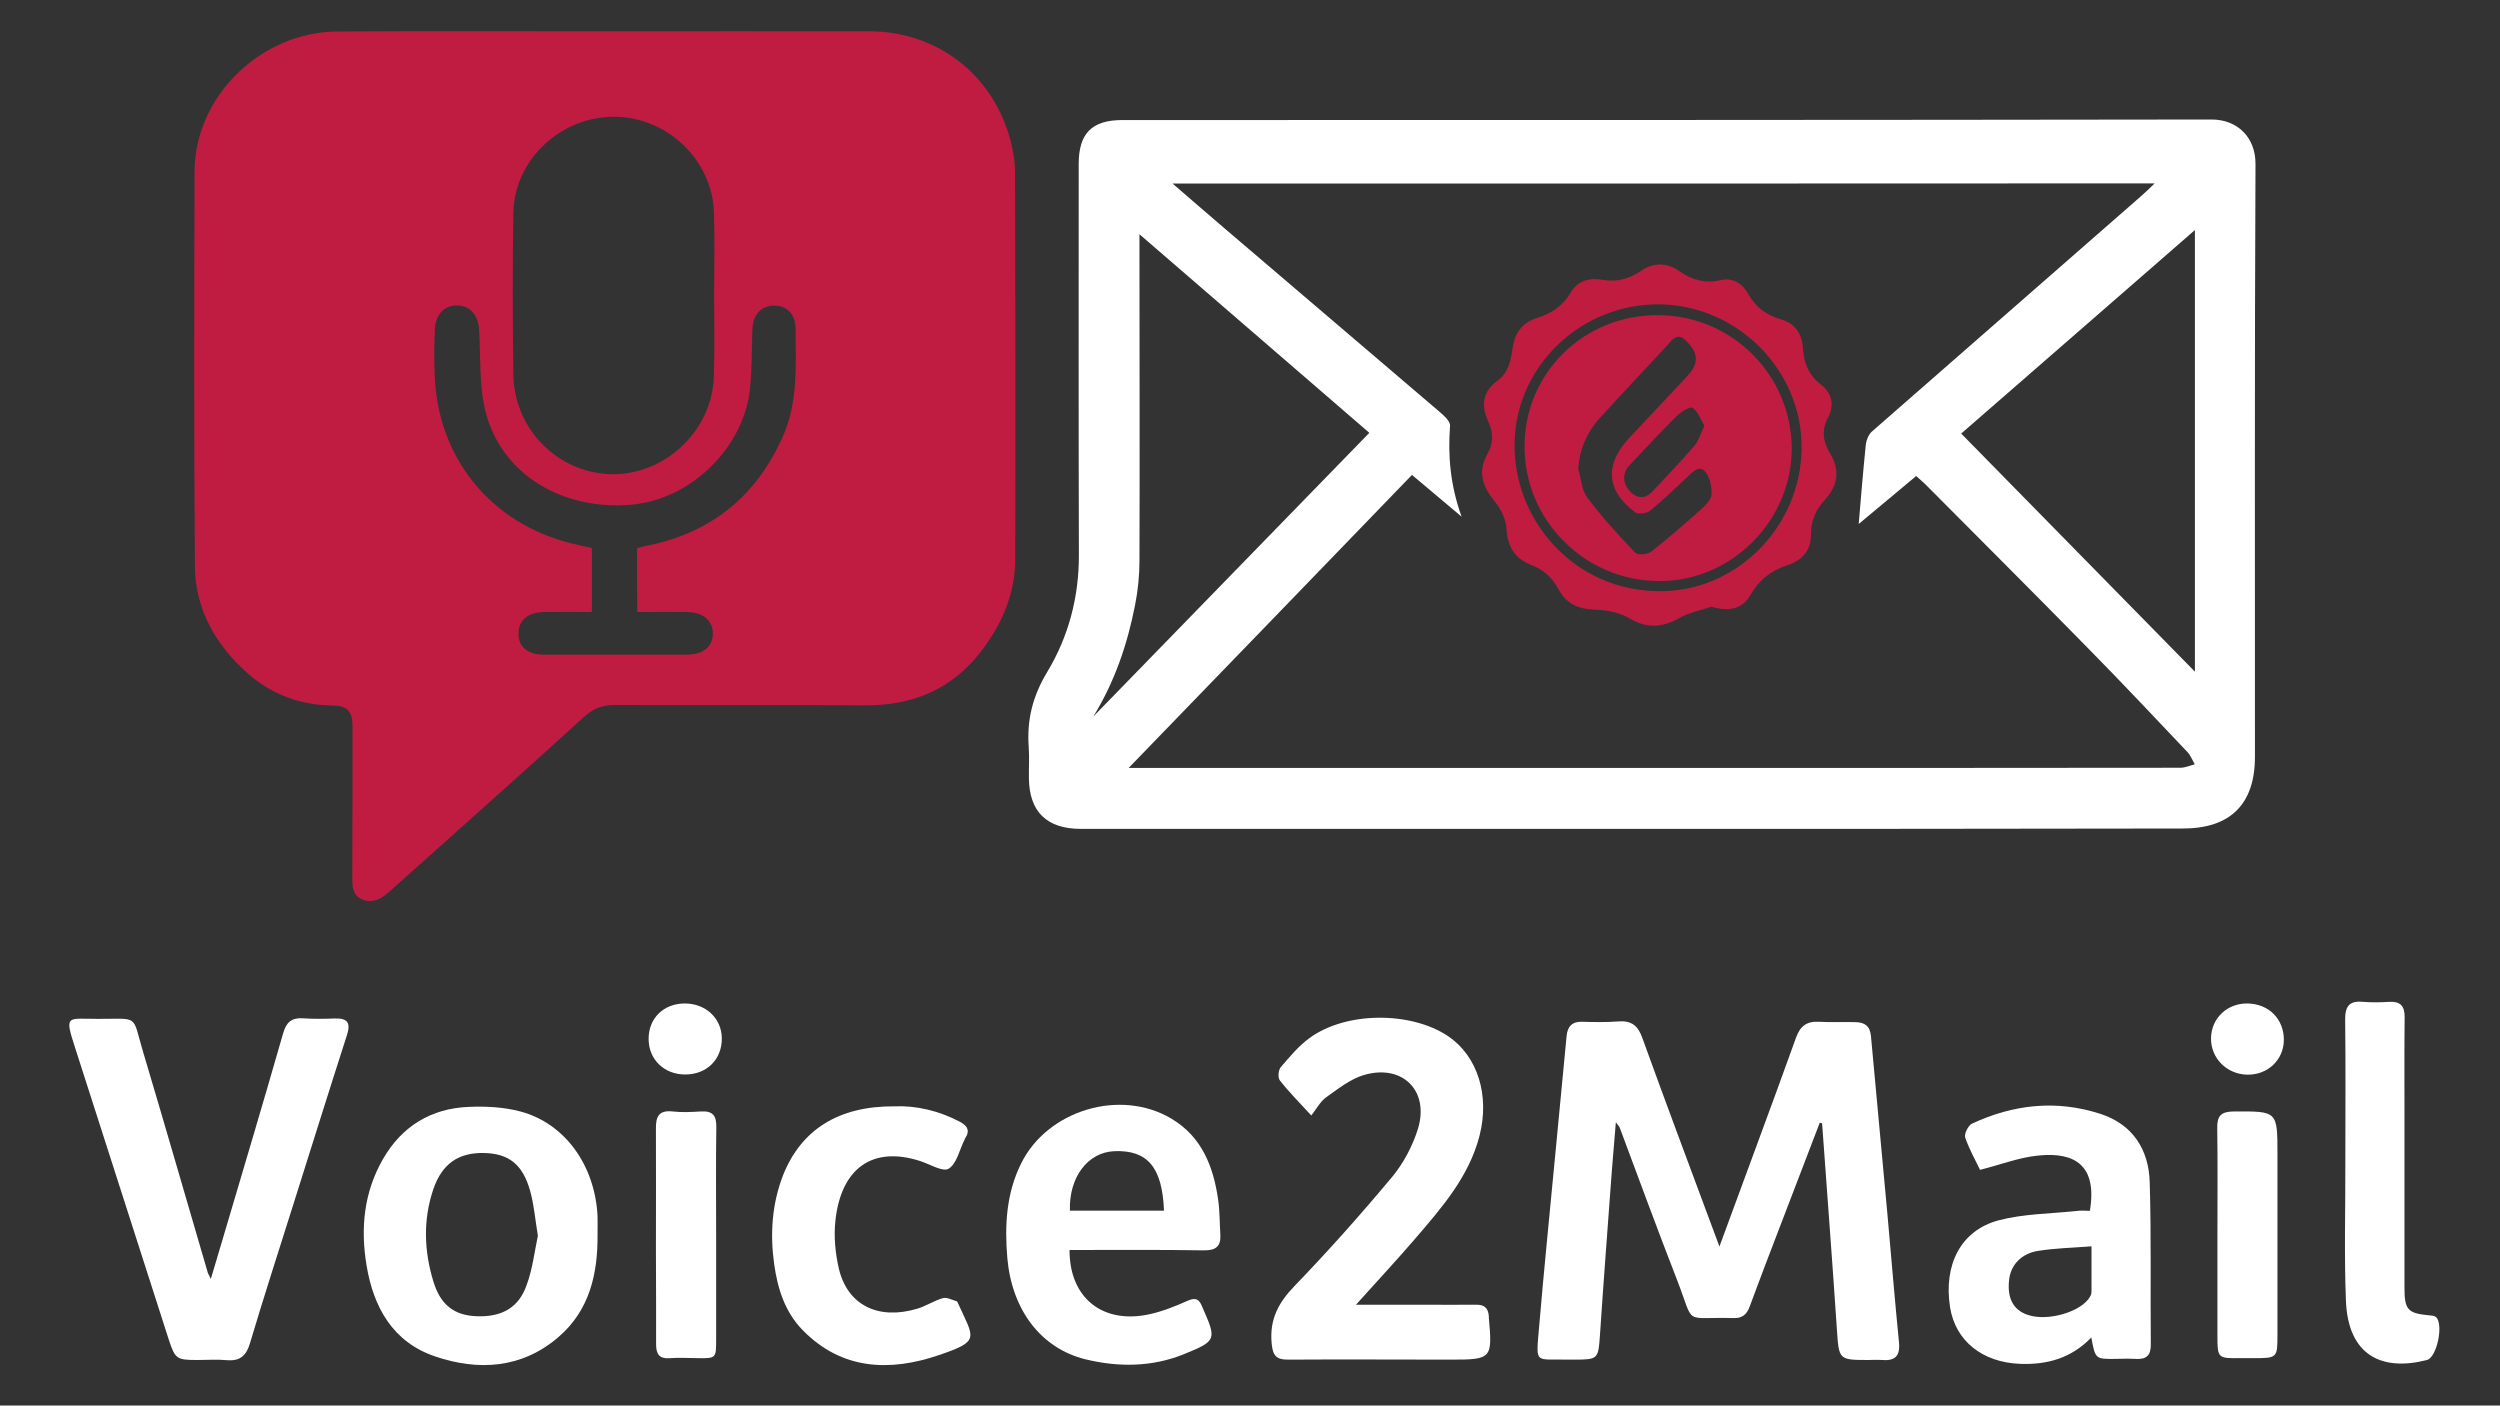 <?xml version="1.0" encoding="utf-8"?>
<!-- Generator: Adobe Illustrator 27.1.0, SVG Export Plug-In . SVG Version: 6.00 Build 0)  -->
<svg version="1.1" id="Ebene_1" xmlns="http://www.w3.org/2000/svg" xmlns:xlink="http://www.w3.org/1999/xlink" x="0px" y="0px"
	 viewBox="0 0 1366 768" style="enable-background:new 0 0 1366 768;" xml:space="preserve">
<rect x="0" y="0" width="1366" height="768" fill="#333333" stroke="none"/>
<style type="text/css">
	.st0{fill:none;}
	.st1{fill:#C01C41;}
	.st2{fill:#FFFFFF;}
	.st3{fill:#C01C40;}
</style>
<g>
	<path class="st0" d="M1341.7,762c-439.1,0-878.3,0-1317.4,0c0-252,0-503.9,0-755.9c439.1,0,878.3,0,1317.4,0
		C1341.7,258,1341.7,510,1341.7,762z M330.1,17.1c-48.6,0-97.2-0.2-145.8,0.1c-42,0.3-78,35.5-78.2,76.5c-0.2,72-0.5,144,0.2,215.9
		c0.2,23.7,11.7,43.3,29.3,58.7c12.9,11.3,28.5,16.9,45.9,17.2c8.2,0.1,10.9,3.2,10.9,11.4c0,27.2,0.1,54.5-0.1,81.7
		c0,5-0.2,10.2,5.1,12.7c5.6,2.6,10.4,0.2,14.7-3.7c35.6-31.9,71.3-63.6,106.7-95.8c5.2-4.7,10-6.6,16.9-6.6
		c45.5,0.3,91-0.1,136.5,0.2c27.3,0.2,49.2-9.5,65.4-31.8c10.4-14.4,16.8-30,16.9-47.8c0.2-70.7,0.1-141.4-0.1-212.1
		c0-5.8-1.1-11.8-2.6-17.4c-9.6-35.7-40-59.1-76.9-59.2C426.8,17,378.5,17.1,330.1,17.1z M892.8,452.9c100,0,200,0,299.9,0
		c26,0,39.4-13.3,39.4-39.2c0-107.9-0.2-215.9,0.3-323.8c0.1-14.7-9.9-24.4-24-24.4c-198.4,0.3-396.8,0.2-595.2,0.3
		c-16.7,0-23.8,7.3-23.8,24c0,71.2-0.1,142.4,0.1,213.6c0.1,22.9-5.7,44.6-17.2,63.8c-8,13.4-11.3,26.3-10.2,41.3
		c0.4,5.6,0,11.3,0.1,17c0.2,18.4,9.8,27.6,28.4,27.6C691.3,452.9,792,452.9,892.8,452.9z M994.3,613.5c0.5,0.1,1,0.2,1.5,0.3
		c2.7,37.6,5.6,75.2,8.1,112.8c1.1,16.1,1,16.4,16.8,16.4c2.6,0,5.2-0.2,7.7,0c7.1,0.6,10.2-2,9.4-9.7c-2.4-23.2-4.2-46.5-6.3-69.8
		c-3-32.5-6.2-64.9-9-97.4c-0.5-5.7-3.5-7.6-8.5-7.7c-6.7-0.1-13.4,0.2-20-0.2c-6.8-0.4-10.3,2.6-12.5,8.8
		c-6.7,19.1-13.8,38-20.8,57c-6.8,18.5-13.7,37-21,57c-2.2-5.9-3.9-10.2-5.4-14.5c-12.3-33.1-24.7-66.2-36.7-99.4
		c-2.4-6.5-5.8-9.6-12.9-9.1c-6.6,0.5-13.4,0.3-20,0.2c-5.5-0.1-8,2.6-8.5,7.7c-2.1,22-4.2,43.9-6.3,65.9c-2.9,30.9-6,61.8-8.7,92.8
		c-1.8,21.4-2.7,17.7,16.1,18.2c1,0,2.1,0,3.1,0c13,0,13.2-0.4,14-13.1c2-30,4.3-59.9,6.5-89.9c0.6-8.5,1.4-17,2.2-26.7
		c1.3,1.8,1.9,2.3,2.1,2.9c10.5,27.8,20.7,55.7,31.4,83.4c9.9,25.5,2.8,20,30.7,20.7c4.9,0.1,7.4-2.1,9-6.5
		c4.9-13.5,10.1-26.8,15.2-40.2C979,653.5,986.7,633.5,994.3,613.5z M115.2,698.8c-1-2-1.4-2.6-1.5-3.2
		c-11.8-40.3-23.5-80.6-35.4-120.8c-6.2-20.8-1.8-18-24.8-18.1c-16.9-0.1-18.2-2.6-12.2,16.3c17.1,52.8,34,105.7,50.9,158.6
		c3.6,11.1,4.3,11.6,15.7,11.5c5.4,0,10.8-0.4,16.2,0.1c7.2,0.6,10.6-2.5,12.6-9.3c7.7-25.5,15.8-50.8,23.8-76.2
		c9.7-30.7,19.3-61.5,29.2-92.2c2.1-6.6,0.3-9.2-6.5-9c-5.9,0.2-11.8,0.3-17.7-0.1c-6.2-0.4-9,2.1-10.7,8.2
		c-10.8,37.6-22,75.1-33.1,112.7C119.6,684,117.6,690.8,115.2,698.8z M716.5,609.5c3-3.9,4.9-7.6,7.9-9.7
		c6.6-4.7,13.3-10.1,20.8-12.3c21-6.2,35.9,8.5,29.6,29.3c-2.8,9.3-7.7,18.7-14,26.2c-17.1,20.5-34.9,40.5-53.4,59.7
		c-8.8,9.1-13.7,18.2-12.6,31.1c0.6,7.1,2.4,9.2,9.4,9.2c29.6-0.2,59.1,0,88.7,0c22.2,0,22.7-0.5,20.6-22.9c0-0.3,0-0.5,0-0.8
		c-0.2-4.3-2.3-6.4-6.9-6.3c-9.5,0.2-19,0-28.5,0c-11.9,0-23.9,0-37.2,0c11.7-13,22.6-24.6,32.8-36.6c14.3-16.8,28.9-33.5,34.7-55.7
		c5.7-22-1.1-43.6-17.1-54.4c-20.4-13.8-56-13.6-75.8,1c-5.9,4.3-10.8,10.2-15.6,15.8c-1.3,1.6-1.7,5.9-0.6,7.3
		C704.1,596.5,709.7,602.1,716.5,609.5z M326.5,674.5c0-3.3,0.1-6.7,0-10c-1.4-27.8-17.7-50.7-42.2-57.2c-9-2.4-18.8-2.9-28.1-2.5
		c-20.7,0.9-36.7,10.6-47,28.6c-10.4,18.1-12.2,37.8-8.9,58.1c3.8,22.9,14.4,41.8,37.3,49.6c23.7,8.1,47.4,6.7,67.4-10.4
		C322,716.1,326.7,696,326.5,674.5z M1141.9,661.6c-2.4,0-4.9-0.2-7.4,0c-14.2,1.5-28.8,1.5-42.4,5.1c-20.7,5.5-30.1,24.2-26.5,47.4
		c2.9,18.5,17.7,30.2,38.2,31c14.9,0.6,28.1-3.2,39-14.4c2.2,11.9,2.2,11.9,13.4,11.7c3.6,0,7.2-0.2,10.8,0c5.8,0.4,8.3-1.9,8.3-8
		c-0.3-29.5,0.3-59.1-0.6-88.6c-0.5-17.9-9.3-31.6-27-37.3c-24-7.8-47.6-5.2-70.2,5.4c-2.1,1-4.3,5.6-3.6,7.6
		c2.1,6.4,5.6,12.4,8.1,17.6c11.4-2.9,21.4-6.7,31.7-7.8C1133.5,629.3,1146.1,636.5,1141.9,661.6z M584.4,683
		c25,0,49.4-0.2,73.8,0.1c6.5,0.1,9-2.4,8.7-8.5c-0.3-6.4-0.2-12.9-1.2-19.2c-2.6-18.1-8.8-34.4-25.6-44.3
		c-27.9-16.5-67.5-4.6-82,24.4c-8.2,16.5-9.1,34.1-7.6,51.8c2.4,28.4,18.3,49.3,42.6,55.3c18,4.5,36.4,4.3,53.7-2.7
		c18.6-7.5,18-8.1,10-26.4c-1.7-3.8-3.6-4.7-7.7-2.9c-6.8,3-13.7,5.8-20.9,7.4C602.6,723.6,584.4,709.1,584.4,683z M488.7,604.5
		c-30.5-0.1-51,12.8-60.6,37.8c-6,15.7-7.1,31.9-4.8,48.4c1.9,13.5,5.9,26.2,15.6,36.1c21.4,21.9,47.7,22.6,74.2,13.7
		c23-7.8,19.4-9.2,10.7-28.3c-0.2-0.5-0.5-1.1-0.8-1.2c-2.5-0.7-5.3-2.4-7.5-1.7c-4.9,1.4-9.3,4.4-14.1,5.8
		c-21.2,6.3-37.9-1.9-42.7-21.7c-2.1-8.6-2.9-17.9-1.9-26.7c3.1-28.7,20.5-40.5,46-32.4c5.4,1.7,12.5,6.2,15.8,4.3
		c4.4-2.7,5.9-10.3,8.7-15.8c0.1-0.2,0.1-0.5,0.3-0.7c2.9-4.3,1.3-7-2.9-9.2C512.7,606.8,500.4,604,488.7,604.5z M1281.5,632.8
		C1281.5,632.8,1281.6,632.8,1281.5,632.8c0.1,25.9-0.7,51.9,0.3,77.8c1.2,30.8,20.3,38.9,44.3,32.7c5.5-1.4,9.2-19.7,4.9-23.5
		c-0.8-0.7-2.3-0.8-3.6-0.9c-11.9-1.2-13.6-3.1-13.6-15.3c0-32.3,0-64.7,0-97c0-16.9-0.1-33.9,0.1-50.8c0.1-6-2.4-8.5-8.3-8.2
		c-4.9,0.2-9.8,0.4-14.6,0c-7.6-0.7-9.7,2.7-9.6,9.9C1281.7,582.5,1281.5,607.8,1281.5,632.8z M391.3,675.1
		c0-19.8-0.2-39.6,0.1-59.3c0.1-6.4-2.1-8.9-8.5-8.5c-5.1,0.4-10.3,0.6-15.4,0c-7.5-0.8-9.2,2.8-9.1,9.4c0.2,22.1,0,44.2,0,66.3
		c0,17.2,0.2,34.4,0.1,51.6c0,5.4,1.8,8,7.7,7.5c5.1-0.4,10.3-0.1,15.4,0c9.6,0.1,9.7,0,9.7-10C391.4,713.1,391.3,694.1,391.3,675.1
		z M1211.6,674.8c0,18.2,0,36.5,0,54.7c0,12.8,0,12.8,12.4,12.7c2.3,0,4.6,0,6.9,0c13.5,0,13.5,0,13.5-13.2c0-32.6,0-65.3,0-97.9
		c0-24.1,0-23.9-23.9-23.7c-6.8,0-9.1,2.3-9,8.9C1211.8,635.8,1211.6,655.2,1211.6,674.8z M354.4,567.6c0,11.3,8.6,19.6,20.1,19.5
		c11.7-0.1,19.9-8.3,19.8-19.8c-0.1-11.1-8.9-19.3-20.6-19C362.4,548.5,354.4,556.5,354.4,567.6z M1247.9,568.2
		c0.1-11.5-8.1-19.7-19.8-19.9c-11.1-0.2-19.8,8-20,18.9c-0.2,11,8.7,19.9,20,20C1239.2,587.3,1247.8,579,1247.9,568.2z"/>
	<path class="st1" d="M330.1,17.1c48.3,0,96.7-0.1,145,0c36.9,0.1,67.3,23.5,76.9,59.2c1.5,5.6,2.6,11.6,2.6,17.4
		c0.2,70.7,0.3,141.4,0.1,212.1c0,17.7-6.5,33.4-16.9,47.8c-16.2,22.4-38.1,32-65.4,31.8c-45.5-0.3-91,0-136.5-0.2
		c-6.9,0-11.7,1.9-16.9,6.6c-35.3,32.2-71.1,63.9-106.7,95.8c-4.3,3.9-9.2,6.2-14.7,3.7c-5.3-2.4-5.1-7.6-5.1-12.7
		c0.1-27.2,0.1-54.5,0.1-81.7c0-8.2-2.7-11.3-10.9-11.4c-17.4-0.2-33-5.9-45.9-17.2c-17.6-15.4-29.1-35-29.3-58.7
		c-0.6-72-0.4-144-0.2-215.9c0.1-41,36.2-76.3,78.2-76.5C233,16.9,281.6,17.1,330.1,17.1z M390.2,161.6c0-15.2,0.4-30.3-0.1-45.4
		c-0.8-28.6-25.3-52.1-54.1-52.4c-29.5-0.3-55,23.4-55.5,52.5c-0.5,29.5-0.4,59.1,0,88.6c0.5,29.9,24.8,53.9,54,54.2
		c28.9,0.3,54.4-23.6,55.5-52.8C390.6,191.4,390.2,176.5,390.2,161.6z M348.1,299.5c2.8-0.7,5-1.3,7.2-1.7c34-7.3,57.9-27,72.2-58.7
		c8.6-19,7.3-39.1,7.2-59.1c0-8.3-4.4-13-11.8-13c-7.1,0-11.6,5-11.8,13.2c-0.4,10.8-0.2,21.6-1.3,32.3
		c-3.4,32.1-32.3,60.2-64.2,63.2c-38,3.6-71.4-16.4-80.2-50.4c-3.7-14.3-2.7-29.9-3.6-45c-0.5-8.1-4.8-13.3-11.8-13.4
		c-7-0.2-12,4.7-12.4,12.9s-0.4,16.5-0.1,24.7c1.4,45.3,30.3,81.2,74.3,92.3c3.9,1,7.9,1.8,11.6,2.6c0,12,0,23.4,0,35
		c-9.1,0-17.6-0.1-26,0c-8.9,0.1-14,4.4-14.1,11.7c-0.1,7.3,4.9,11.6,14,11.6c26,0,51.9,0,77.9,0c9,0,14.3-4.4,14.3-11.5
		c0-7.2-5.3-11.7-14.2-11.8c-8.9-0.1-17.9,0-27.1,0C348.1,322.6,348.1,311.4,348.1,299.5z"/>
	<path class="st2" d="M892.8,452.9c-100.7,0-201.5,0-302.2,0c-18.6,0-28.2-9.3-28.4-27.6c-0.1-5.7,0.3-11.3-0.1-17
		c-1.1-14.9,2.1-27.9,10.2-41.3c11.5-19.1,17.3-40.8,17.2-63.8c-0.2-71.2-0.1-142.4-0.1-213.6c0-16.6,7.1-24,23.8-24
		c198.4,0,396.8,0,595.2-0.3c14.1,0,24.1,9.7,24,24.4c-0.5,107.9-0.3,215.9-0.3,323.8c0,25.9-13.4,39.2-39.4,39.2
		C1092.7,452.9,992.7,452.9,892.8,452.9z M640.7,100.3c10.1,8.7,18.8,16.3,27.6,23.8c39.3,33.5,78.6,67,117.9,100.6
		c2.6,2.2,6.3,5.4,6.1,8c-1.2,16.4,0.1,32.3,6.3,49.6c-10-8.4-18.3-15.4-27.1-22.8c-51.5,53.3-102.4,106-154.8,160.1
		c4.7,0,7.5,0,10.2,0c105.9,0,211.8,0,317.7,0c82.3,0,164.5,0,246.8-0.1c2.6,0,5.2-1.2,7.8-1.9c-1.3-2.3-2.3-4.9-4-6.7
		c-17.8-18.8-35.6-37.7-53.7-56.1c-29.7-30.3-59.7-60.2-89.6-90.3c-1.6-1.6-3.3-2.9-4.9-4.4c-11.2,9.4-21.9,18.3-31.4,26.2
		c1.2-14.2,2.4-28.9,3.9-43.5c0.3-2.4,1.5-5.4,3.3-7c49.1-43,98.3-85.9,147.4-128.9c2.2-1.9,4.2-3.9,7.1-6.7
		C997.9,100.3,820.1,100.3,640.7,100.3z M1199.3,367c0-80.6,0-160.4,0-241.3c-43,37.4-85.1,74.1-127.7,111.2
		C1114.2,280.3,1156.5,323.4,1199.3,367z M597.4,391.5c50.2-51.6,100.4-103.2,150.8-155c-41.8-36.1-83.1-71.8-125.6-108.5
		c0,4.1,0,6.8,0,9.5c0,56.2,0.2,112.5,0,168.7c0,8.2-0.8,16.4-2.4,24.4C616,352.2,609,372.6,597.4,391.5z"/>
	<path class="st2" d="M994.3,613.5c-7.7,20-15.3,40-23,60c-5.1,13.4-10.3,26.8-15.2,40.2c-1.6,4.5-4.1,6.7-9,6.5
		c-27.9-0.8-20.8,4.8-30.7-20.7c-10.8-27.7-21-55.6-31.4-83.4c-0.2-0.6-0.8-1.1-2.1-2.9c-0.8,9.7-1.5,18.2-2.2,26.7
		c-2.2,30-4.5,59.9-6.5,89.9c-0.9,12.7-1,13.1-14,13.1c-1,0-2.1,0-3.1,0c-18.8-0.5-17.9,3.2-16.1-18.2c2.6-30.9,5.8-61.9,8.7-92.8
		c2.1-22,4.2-43.9,6.3-65.9c0.5-5.1,3-7.9,8.5-7.7c6.7,0.2,13.4,0.3,20-0.2c7.1-0.5,10.6,2.5,12.9,9.1c12,33.2,24.4,66.3,36.7,99.4
		c1.6,4.3,3.2,8.6,5.4,14.5c7.4-20,14.2-38.4,21-57c7-19,14-38,20.8-57c2.2-6.2,5.7-9.2,12.5-8.8c6.7,0.4,13.4,0,20,0.2
		c5,0.1,8,2,8.5,7.7c2.9,32.5,6.1,64.9,9,97.4c2.1,23.3,4,46.6,6.3,69.8c0.8,7.7-2.3,10.3-9.4,9.7c-2.6-0.2-5.1,0-7.7,0
		c-15.8,0-15.7-0.3-16.8-16.4c-2.5-37.6-5.4-75.2-8.1-112.8C995.3,613.6,994.8,613.5,994.3,613.5z"/>
	<path class="st2" d="M115.2,698.8c2.4-8,4.4-14.7,6.4-21.5c11.1-37.5,22.3-75,33.1-112.7c1.7-6,4.6-8.6,10.7-8.2
		c5.9,0.4,11.8,0.3,17.7,0.1c6.8-0.2,8.6,2.4,6.5,9c-9.9,30.7-19.5,61.5-29.2,92.2c-8,25.4-16.2,50.7-23.8,76.2
		c-2,6.8-5.4,9.9-12.6,9.3c-5.4-0.5-10.8-0.1-16.2-0.1c-11.4,0-12.1-0.5-15.7-11.5c-17-52.9-33.9-105.8-50.9-158.6
		c-6.1-18.8-4.8-16.3,12.2-16.3c23,0.1,18.6-2.7,24.8,18.1c12,40.2,23.6,80.5,35.4,120.8C113.9,696.1,114.2,696.8,115.2,698.8z"/>
	<path class="st2" d="M716.5,609.5c-6.8-7.4-12.4-13-17.2-19.2c-1.2-1.5-0.8-5.8,0.6-7.3c4.8-5.6,9.7-11.5,15.6-15.8
		c19.9-14.6,55.4-14.7,75.8-1c16.1,10.9,22.8,32.4,17.1,54.4c-5.7,22.2-20.3,38.9-34.7,55.7c-10.3,12-21.1,23.6-32.8,36.6
		c13.4,0,25.3,0,37.2,0c9.5,0,19,0.1,28.5,0c4.6-0.1,6.6,2,6.9,6.3c0,0.3,0,0.5,0,0.8c2,22.3,1.6,22.9-20.6,22.9
		c-29.6,0-59.1-0.2-88.7,0c-6.9,0.1-8.8-2.1-9.4-9.2c-1.1-13,3.8-22,12.6-31.1c18.5-19.2,36.3-39.2,53.4-59.7
		c6.2-7.5,11.1-16.9,14-26.2c6.3-20.8-8.6-35.5-29.6-29.3c-7.5,2.2-14.2,7.7-20.8,12.3C721.4,602,719.5,605.6,716.5,609.5z"/>
	<path class="st2" d="M326.5,674.5c0.2,21.6-4.4,41.6-21.5,56.2c-20,17.1-43.7,18.5-67.4,10.4c-22.9-7.8-33.5-26.7-37.3-49.6
		c-3.4-20.3-1.5-39.9,8.9-58.1c10.4-18.1,26.4-27.8,47-28.6c9.3-0.4,19.1,0.1,28.1,2.5c24.4,6.5,40.8,29.4,42.2,57.2
		C326.6,667.8,326.5,671.1,326.5,674.5z M293.9,675.2c-1.5-9-2.1-16.7-4.1-24c-4-14.9-11.7-20.9-25.3-21.2
		c-13.9-0.3-22.9,5.8-27.7,19.7c-5.7,16.8-5.1,33.8,0,50.5c3.9,12.9,11.5,18.6,23.8,19c13.4,0.5,22.8-4.6,27.1-16.9
		C291,693.5,292.1,683.6,293.9,675.2z"/>
	<path class="st2" d="M1141.9,661.6c4.2-25-8.4-32.3-28.3-30.2c-10.3,1-20.2,4.9-31.7,7.8c-2.5-5.2-5.9-11.2-8.1-17.6
		c-0.7-2,1.6-6.6,3.6-7.6c22.7-10.6,46.2-13.2,70.2-5.4c17.7,5.7,26.5,19.5,27,37.3c0.9,29.5,0.3,59.1,0.6,88.6
		c0.1,6.1-2.4,8.4-8.3,8c-3.6-0.2-7.2-0.1-10.8,0c-11.2,0.1-11.2,0.2-13.4-11.7c-10.9,11.3-24.1,15-39,14.4
		c-20.5-0.8-35.3-12.5-38.2-31c-3.6-23.2,5.9-41.9,26.5-47.4c13.6-3.6,28.3-3.6,42.4-5.1C1137,661.3,1139.6,661.6,1141.9,661.6z
		 M1142.8,681c-10.5,0.8-20,1-29.3,2.5c-9.2,1.5-14.8,7.8-15.7,15.6c-1.3,11,2.8,17.7,12.1,19.9c12,2.8,29.8-3.6,32.7-11.8
		c0.2-0.7,0.2-1.5,0.2-2.3C1142.8,697.5,1142.8,690,1142.8,681z"/>
	<path class="st2" d="M584.4,683c-0.1,26.2,18.1,40.7,43.7,35.1c7.2-1.6,14.2-4.4,20.9-7.4c4.1-1.8,6.1-1,7.7,2.9
		c8,18.3,8.6,18.9-10,26.4c-17.4,7-35.7,7.1-53.7,2.7c-24.2-6-40.1-26.9-42.6-55.3c-1.5-17.8-0.6-35.4,7.6-51.8
		c14.4-29,54.1-41,82-24.4c16.7,9.9,23,26.2,25.6,44.3c0.9,6.3,0.8,12.8,1.2,19.2c0.3,6.1-2.2,8.5-8.7,8.5
		C633.8,682.8,609.5,683,584.4,683z M584.6,661.5c17.5,0,34.5,0,51.4,0c-0.9-23.7-9-33.2-27.1-32.5
		C594.3,629.6,584,643.3,584.6,661.5z"/>
	<path class="st2" d="M488.7,604.5c11.7-0.5,24.1,2.3,35.7,8.4c4.2,2.2,5.8,4.9,2.9,9.2c-0.1,0.2-0.2,0.5-0.3,0.7
		c-2.8,5.5-4.2,13.1-8.7,15.8c-3.2,1.9-10.4-2.6-15.8-4.3c-25.5-8.1-42.8,3.7-46,32.4c-1,8.7-0.1,18.1,1.9,26.7
		c4.8,19.8,21.5,28,42.7,21.7c4.9-1.4,9.3-4.5,14.1-5.8c2.2-0.6,5,1,7.5,1.7c0.4,0.1,0.6,0.8,0.8,1.2c8.7,19.2,12.4,20.5-10.7,28.3
		c-26.5,9-52.8,8.2-74.2-13.7c-9.7-9.9-13.7-22.6-15.6-36.1c-2.3-16.5-1.2-32.8,4.8-48.4C437.7,617.3,458.1,604.3,488.7,604.5z"/>
	<path class="st2" d="M1281.5,632.8c0-25.2,0.2-50.3-0.1-75.5c-0.1-7.3,2.1-10.6,9.6-9.9c4.8,0.4,9.8,0.3,14.6,0
		c5.9-0.3,8.3,2.2,8.3,8.2c-0.2,16.9-0.1,33.9-0.1,50.8c0,32.3,0,64.7,0,97c0,12.3,1.7,14.2,13.6,15.3c1.2,0.1,2.7,0.2,3.6,0.9
		c4.3,3.8,0.6,22-4.9,23.5c-24,6.2-43.2-1.8-44.3-32.7C1280.8,684.8,1281.6,658.8,1281.5,632.8
		C1281.6,632.8,1281.5,632.8,1281.5,632.8z"/>
	<path class="st2" d="M391.3,675.1c0,19,0,38,0,57c0,10-0.1,10.1-9.7,10c-5.1,0-10.3-0.4-15.4,0c-5.9,0.5-7.7-2.1-7.7-7.5
		c0.1-17.2-0.1-34.4-0.1-51.6c0-22.1,0.1-44.2,0-66.3c-0.1-6.6,1.6-10.2,9.1-9.4c5.1,0.6,10.3,0.3,15.4,0c6.4-0.4,8.6,2.1,8.5,8.5
		C391.1,635.5,391.3,655.3,391.3,675.1z"/>
	<path class="st2" d="M1211.6,674.8c0-19.5,0.2-39.1-0.1-58.6c-0.1-6.6,2.2-8.8,9-8.9c24-0.1,23.9-0.4,23.9,23.7
		c0,32.6,0,65.3,0,97.9c0,13.2,0,13.2-13.5,13.2c-2.3,0-4.6,0-6.9,0c-12.3,0.1-12.4,0.1-12.4-12.7
		C1211.6,711.2,1211.6,693,1211.6,674.8z"/>
	<path class="st2" d="M354.4,567.6c0-11.1,8-19.1,19.4-19.3c11.6-0.2,20.5,8,20.6,19c0.1,11.5-8.1,19.7-19.8,19.8
		C363,587.2,354.4,579,354.4,567.6z"/>
	<path class="st2" d="M1247.9,568.2c-0.1,10.9-8.7,19.1-19.8,19c-11.3-0.1-20.2-9-20-20c0.2-10.9,8.9-19.1,20-18.9
		C1239.7,548.5,1247.9,556.8,1247.9,568.2z"/>
	<path class="st0" d="M390.2,161.6c0,14.9,0.5,29.8-0.1,44.7c-1.2,29.2-26.6,53.1-55.5,52.8c-29.2-0.3-53.5-24.4-54-54.2
		c-0.5-29.5-0.5-59.1,0-88.6c0.5-29.2,26-52.9,55.5-52.5c28.7,0.3,53.2,23.8,54.1,52.4C390.6,131.3,390.2,146.5,390.2,161.6z"/>
	<path class="st0" d="M348.1,299.5c0,11.9,0,23.1,0,35c9.3,0,18.2-0.1,27.1,0c8.8,0.1,14.2,4.6,14.2,11.8c0,7.1-5.3,11.5-14.3,11.5
		c-26,0-51.9,0-77.9,0c-9.1,0-14.1-4.3-14-11.6c0.1-7.4,5.2-11.7,14.1-11.7c8.5-0.1,17,0,26,0c0-11.6,0-22.9,0-35
		c-3.8-0.8-7.7-1.6-11.6-2.6c-43.9-11.1-72.9-47.1-74.3-92.3c-0.2-8.2-0.2-16.5,0.1-24.7c0.4-8.1,5.4-13,12.4-12.9
		c7,0.2,11.3,5.3,11.8,13.4c0.9,15-0.1,30.6,3.6,45c8.8,34,42.2,53.9,80.2,50.4c31.9-3,60.7-31.1,64.2-63.2
		c1.1-10.7,1-21.5,1.3-32.3c0.3-8.2,4.7-13.2,11.8-13.2c7.4,0,11.8,4.7,11.8,13c0.1,20,1.3,40-7.2,59.1
		c-14.3,31.7-38.2,51.3-72.2,58.7C353.1,298.3,350.9,298.9,348.1,299.5z"/>
	<path class="st0" d="M640.7,100.3c179.4,0,357.2,0,536.6,0c-2.9,2.8-5,4.8-7.1,6.7c-49.2,42.9-98.4,85.8-147.4,128.9
		c-1.8,1.6-3,4.5-3.3,7c-1.5,14.6-2.6,29.3-3.9,43.5c9.5-7.9,20.2-16.8,31.4-26.2c1.6,1.4,3.4,2.8,4.9,4.4
		c29.9,30.1,59.9,60.1,89.6,90.3c18.2,18.5,35.9,37.3,53.7,56.1c1.8,1.8,2.7,4.5,4,6.7c-2.6,0.7-5.2,1.9-7.8,1.9
		c-82.3,0.1-164.5,0.1-246.8,0.1c-105.9,0-211.8,0-317.7,0c-2.7,0-5.5,0-10.2,0c52.3-54.2,103.2-106.8,154.8-160.1
		c8.8,7.4,17.1,14.4,27.1,22.8c-6.2-17.3-7.5-33.2-6.3-49.6c0.2-2.5-3.6-5.8-6.1-8c-39.2-33.6-78.6-67-117.9-100.6
		C659.5,116.6,650.8,109,640.7,100.3z M935.1,331.5c9,2.6,16.7,1.5,21.3-6.6c4.7-8.2,11.3-13.5,20.3-16.4
		c7.7-2.5,12.9-8.1,12.8-16.4c-0.1-7.8,2.6-13.9,7.7-19.4c7.1-7.7,8.3-16.1,2.7-25.3c-3.9-6.3-4.6-12.8-1-19.7
		c3.7-6.9,1.9-13.3-4-17.9c-6.7-5.2-9.3-11.9-9.8-19.9s-4.3-13.6-12.2-15.8c-7.8-2.2-13.7-6.5-17.6-13.7c-3.3-5.9-8.5-9.3-15.4-7.6
		c-8.5,2-15.6-0.4-22.4-5c-6.9-4.7-13.9-4.8-20.8-0.1c-6.4,4.3-13.2,6.3-21.1,4.9c-7-1.2-13.5,0.5-17.4,7
		c-4.3,7.3-10.6,11.5-18.5,13.9c-8.1,2.5-11.9,8.2-13.2,16.3c-1,6.8-2.2,13.6-8.5,18.1c-7.9,5.7-8.7,13.5-4.9,21.9
		c2.7,6,3.1,11.8-0.2,17.6c-5.5,9.7-3.1,17.8,3.6,26c3.3,4.1,6.3,9.7,6.6,14.8c0.5,10,4.5,16.6,13.6,20.2c6.8,2.6,11.6,7.1,15,13.5
		c4.1,7.7,10.7,10.7,19.7,10.9c6.3,0.2,13.4,1.5,18.8,4.7c9.6,5.7,18,5.2,27.4-0.1C922.9,334.8,929.2,333.6,935.1,331.5z"/>
	<path class="st0" d="M1199.3,367c-42.8-43.6-85.1-86.7-127.7-130.1c42.6-37.1,84.7-73.8,127.7-111.2
		C1199.3,206.7,1199.3,286.4,1199.3,367z"/>
	<path class="st0" d="M597.4,391.5c11.6-18.9,18.6-39.3,22.8-60.7c1.6-8,2.3-16.3,2.4-24.4c0.2-56.2,0-112.5,0-168.7
		c0-2.7,0-5.4,0-9.5c42.5,36.7,83.8,72.3,125.6,108.5C697.8,288.3,647.6,339.9,597.4,391.5z"/>
	<path class="st0" d="M293.9,675.2c-1.8,8.4-2.9,18.1-6.1,27.1c-4.3,12.3-13.7,17.4-27.1,16.9c-12.3-0.4-19.9-6.2-23.8-19
		c-5.1-16.8-5.7-33.8,0-50.5c4.8-14,13.8-20.1,27.7-19.7c13.6,0.3,21.2,6.4,25.3,21.2C291.8,658.5,292.4,666.2,293.9,675.2z"/>
	<path class="st0" d="M1142.8,681c0,9.1,0,16.5,0,23.9c0,0.8,0,1.6-0.2,2.3c-2.8,8.2-20.7,14.7-32.7,11.8
		c-9.3-2.2-13.4-8.9-12.1-19.9c0.9-7.8,6.5-14.1,15.7-15.6C1122.8,682,1132.3,681.8,1142.8,681z"/>
	<path class="st0" d="M584.6,661.5c-0.7-18.2,9.7-31.8,24.4-32.5c18.1-0.8,26.2,8.8,27.1,32.5C619.1,661.5,602.1,661.5,584.6,661.5z
		"/>
	<path class="st3" d="M935.1,331.5c-5.9,2-12.2,3.2-17.5,6.2c-9.4,5.3-17.8,5.8-27.4,0.1c-5.4-3.2-12.4-4.5-18.8-4.7
		c-8.9-0.2-15.5-3.2-19.7-10.9c-3.4-6.4-8.2-10.9-15-13.5c-9.1-3.5-13.1-10.2-13.6-20.2c-0.3-5.1-3.2-10.7-6.6-14.8
		c-6.7-8.2-9.2-16.3-3.6-26c3.3-5.8,3-11.6,0.2-17.6c-3.9-8.4-3-16.2,4.9-21.9c6.4-4.6,7.5-11.3,8.5-18.1
		c1.2-8.1,5.1-13.8,13.2-16.3c7.9-2.4,14.2-6.7,18.5-13.9c3.9-6.6,10.4-8.3,17.4-7c7.9,1.4,14.7-0.6,21.1-4.9
		c6.9-4.7,14-4.6,20.8,0.1c6.8,4.7,14,7,22.4,5c6.9-1.6,12.1,1.7,15.4,7.6c4,7.2,9.9,11.5,17.6,13.7c7.9,2.2,11.7,7.8,12.2,15.8
		s3.1,14.7,9.8,19.9c5.9,4.5,7.6,11,4,17.9c-3.7,6.9-2.9,13.3,1,19.7c5.6,9.2,4.4,17.5-2.7,25.3c-5.1,5.5-7.8,11.6-7.7,19.4
		c0.1,8.4-5.1,13.9-12.8,16.4c-9,2.9-15.6,8.1-20.3,16.4C951.9,333.1,944.1,334.2,935.1,331.5z M906.6,323
		c41.9,0.5,77.3-34.9,77.8-77.9c0.5-42.4-34.5-78-77.2-78.8c-42.8-0.7-78.2,33.1-79.6,74.2C826,283.8,860.2,323,906.6,323z"/>
	<path class="st0" d="M906.6,323c-46.4-0.1-80.5-39.3-79-82.5c1.4-41.2,36.8-75,79.6-74.2c42.7,0.7,77.6,36.4,77.2,78.8
		C983.9,288.1,948.5,323.6,906.6,323z M979,245.5c0.2-40.2-32.3-72.9-72.6-73.3c-40.5-0.4-73.1,31.2-73.3,71.2
		c-0.3,40.7,32.8,73.9,73.7,74.1C945.8,317.6,978.8,284.8,979,245.5z"/>
	<path class="st1" d="M979,245.5c-0.2,39.3-33.1,72.1-72.3,72c-40.9-0.1-74-33.4-73.7-74.1c0.3-40,32.8-71.6,73.3-71.2
		C946.7,172.5,979.1,205.3,979,245.5z M862.3,256.1c1.6,5.3,1.9,11.7,5,15.8c8,10.6,17,20.5,26.2,30.1c1.3,1.4,6.6,1,8.6-0.5
		c9.5-7.4,18.6-15.4,27.6-23.4c2.4-2.2,5.4-5.2,5.5-8c0.2-4.1-0.9-9.3-3.4-12.3c-3.3-4-6.8,0-9.6,2.6c-6.8,6.3-13.4,12.8-20.5,18.6
		c-1.9,1.5-6.6,2.2-8.3,0.9c-15.8-11.8-16.8-26.1-3.2-40.6c10.2-10.9,20.5-21.7,30.6-32.6c1.7-1.9,3.6-3.8,4.7-6.1
		c3-6.3-0.7-11.1-4.8-14.9c-4.5-4.2-7.3,0.3-10,3.3c-12.4,13.3-24.9,26.6-37.2,40.1C866.8,236.8,863.1,245.6,862.3,256.1z
		 M931.3,232.6c-2.1-3.5-3.5-7.7-6.4-9.8c-1.3-0.9-6.2,2-8.5,4.3c-8.9,8.8-17.5,18-26.1,27.2c-4.2,4.5-3.7,10.5,1.1,14.9
		c4.4,3.9,8.4,2.8,12-1.2c7.5-8.1,15.2-16,22.4-24.4C928.2,240.8,929.2,236.9,931.3,232.6z"/>
	<path class="st0" d="M862.3,256.1c0.8-10.5,4.5-19.4,11.3-26.9c12.3-13.5,24.7-26.8,37.2-40.1c2.7-2.9,5.6-7.5,10-3.3
		c4.1,3.8,7.8,8.6,4.8,14.9c-1.1,2.2-2.9,4.2-4.7,6.1c-10.2,10.9-20.4,21.7-30.6,32.6c-13.6,14.4-12.6,28.8,3.2,40.6
		c1.7,1.3,6.4,0.6,8.3-0.9c7.2-5.8,13.7-12.4,20.5-18.6c2.8-2.6,6.3-6.6,9.6-2.6c2.5,3,3.6,8.2,3.4,12.3c-0.1,2.8-3.1,5.9-5.5,8
		c-9,8-18.1,16-27.6,23.4c-2,1.5-7.3,1.9-8.6,0.5c-9.2-9.6-18.2-19.5-26.2-30.1C864.1,267.8,863.9,261.4,862.3,256.1z"/>
	<path class="st0" d="M931.3,232.6c-2.1,4.3-3.2,8.2-5.5,11c-7.2,8.4-14.9,16.3-22.4,24.4c-3.7,4-7.7,5.1-12,1.2
		c-4.9-4.3-5.4-10.3-1.1-14.9c8.6-9.2,17.2-18.3,26.1-27.2c2.3-2.2,7.3-5.2,8.5-4.3C927.8,224.8,929.2,229.1,931.3,232.6z"/>
</g>
</svg>
